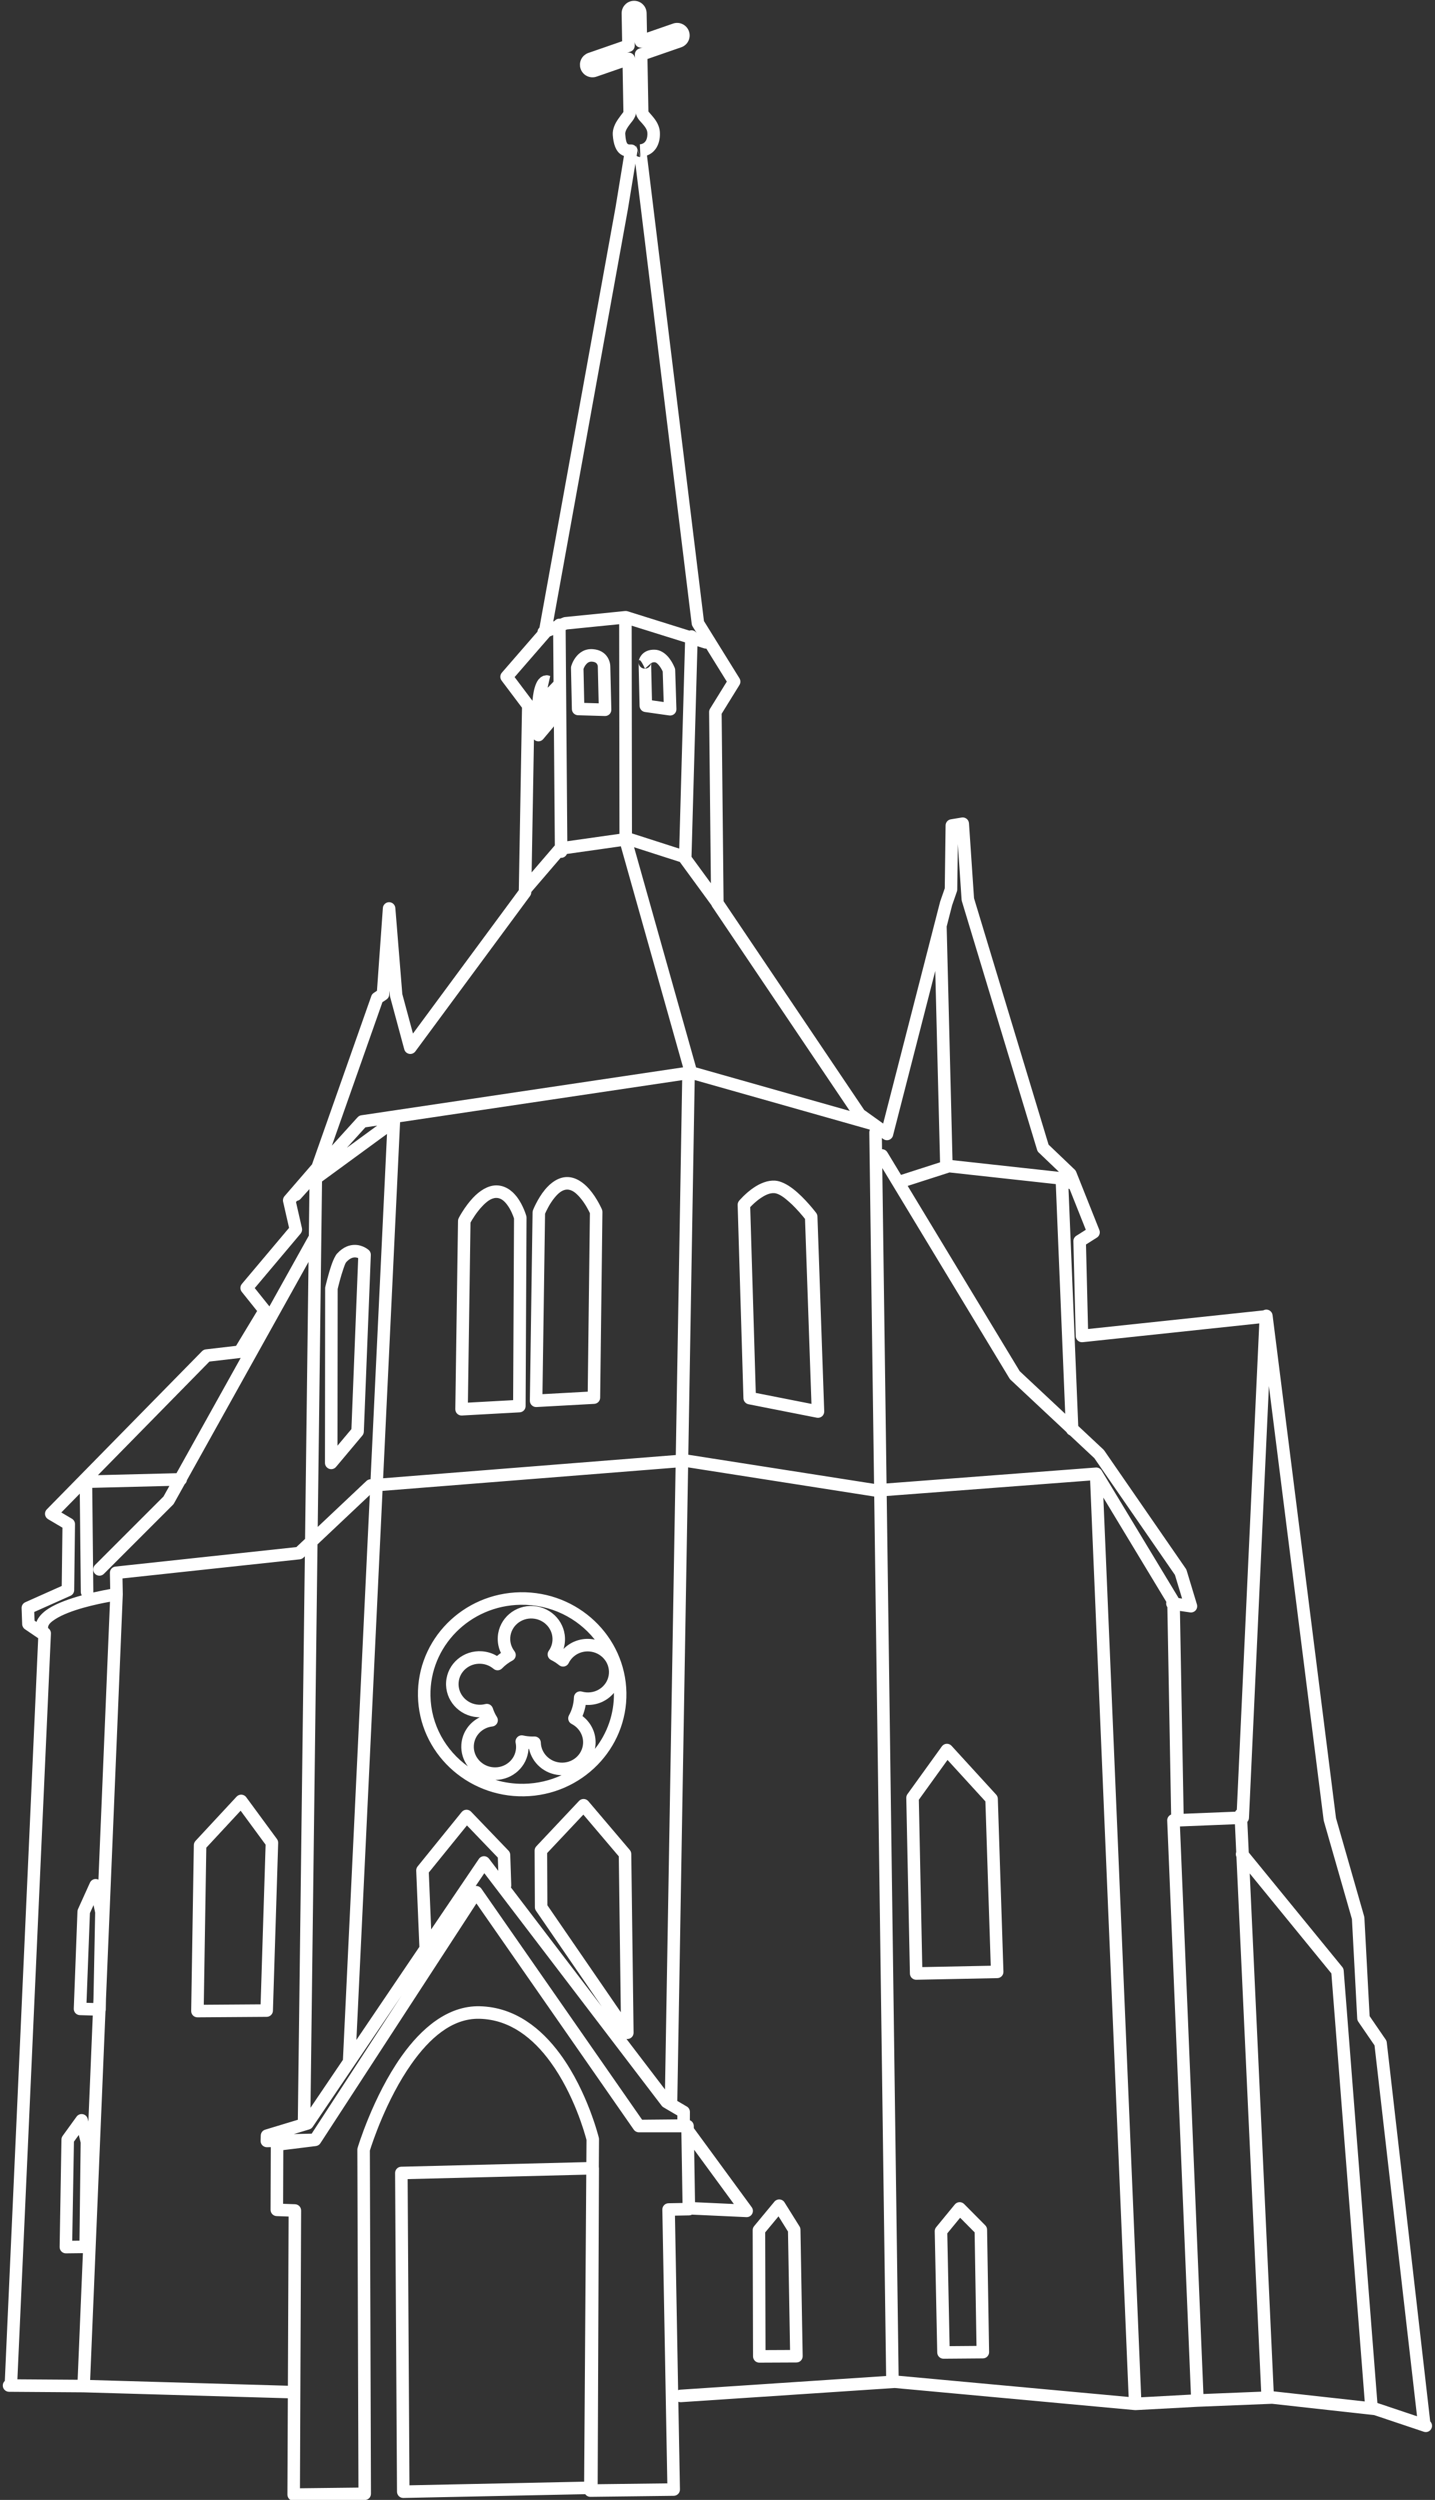 <?xml version="1.0" encoding="UTF-8" standalone="no"?>
<!DOCTYPE svg PUBLIC "-//W3C//DTD SVG 1.1//EN" "http://www.w3.org/Graphics/SVG/1.1/DTD/svg11.dtd">
<svg width="100%" height="100%" viewBox="0 0 124 216" version="1.1" xmlns="http://www.w3.org/2000/svg" xmlns:xlink="http://www.w3.org/1999/xlink" xml:space="preserve" xmlns:serif="http://www.serif.com/" style="fill-rule:evenodd;clip-rule:evenodd;stroke-linejoin:round;stroke-miterlimit:2;">
    <rect x="0" y="0" width="124" height="216" fill="#333333" stroke="none"/>
    <g transform="matrix(1,0,0,1,-8814.92,-5971.3)">
        <g transform="matrix(1.125,0,0,1,8598.57,5530.66)">
            <g transform="matrix(0.384,-0.007,0.007,0.433,163.364,440.103)">
                <path d="M124.173,481.811L83.331,479.968L68.442,479.618C67.752,479.602 67.205,479.028 67.221,478.339C67.23,477.977 67.392,477.655 67.643,477.432L77.02,329.387L74.399,327.546C74.073,327.317 73.876,326.945 73.868,326.547L73.809,323.339C73.799,322.83 74.1,322.366 74.569,322.166L81.915,319.037L82.271,307.411L79.428,305.671C79.1,305.47 78.883,305.129 78.839,304.746C78.796,304.364 78.931,303.983 79.205,303.713L110.826,272.658C111.029,272.458 111.295,272.334 111.578,272.306L117.65,271.7L121.984,264.822L118.99,260.952C118.624,260.48 118.644,259.815 119.037,259.365L128.677,248.336L127.581,243.099C127.499,242.71 127.608,242.305 127.874,242.008L133.502,235.736L145.969,202.354C146.063,202.1 146.238,201.885 146.465,201.739L147.116,201.322L148.597,184.83C148.656,184.179 149.205,183.683 149.859,183.692C150.512,183.7 151.049,184.211 151.09,184.863L152.173,202.068L154.157,209.974L175.847,181.706L177.149,145.325L173.164,139.844C172.816,139.366 172.851,138.711 173.246,138.272L180.519,130.202C180.551,129.895 180.697,129.607 180.929,129.399L197.68,45.767L199.54,35.594C199.33,35.513 199.14,35.413 198.967,35.297C197.927,34.601 197.471,33.166 197.382,31.355C197.326,30.212 197.856,29.118 198.522,28.201C198.891,27.692 199.423,27.025 199.594,26.811L199.594,17.957L194.349,19.675C193.037,20.105 191.624,19.389 191.195,18.078C191.141,17.914 191.105,17.749 191.086,17.584L191.079,17.091C191.106,16.768 191.196,16.455 191.34,16.17C191.485,15.885 191.684,15.627 191.928,15.414L192.33,15.129C192.474,15.046 192.628,14.977 192.792,14.924L199.594,12.695L199.594,7.165C199.594,5.785 200.715,4.665 202.094,4.665C203.474,4.665 204.594,5.785 204.594,7.165L204.594,11.057L209.84,9.339C211.151,8.909 212.565,9.625 212.994,10.936C213.424,12.247 212.708,13.66 211.397,14.09L204.594,16.319L204.594,26.804C204.758,26.994 205.225,27.541 205.56,27.966C206.198,28.774 206.752,29.762 206.807,30.893C206.915,33.092 205.976,34.932 204.147,35.572L213.847,128.625L220.741,140.164C220.985,140.572 220.976,141.083 220.719,141.483L217.045,147.183L216.752,184.575L244.117,226.684L247.856,229.449L260.042,185.414C260.051,185.381 260.062,185.348 260.074,185.315L261.031,182.717L261.424,170.171C261.443,169.567 261.891,169.063 262.489,168.974L264.675,168.649C265.024,168.597 265.379,168.695 265.652,168.919C265.925,169.143 266.09,169.471 266.108,169.824L266.845,184.79L280.853,234.186L285.989,239.252C286.117,239.379 286.217,239.531 286.281,239.7L290.699,251.379C290.911,251.942 290.693,252.577 290.179,252.889L287.974,254.231L288.079,271.095L323.189,267.947C323.327,267.872 323.482,267.823 323.648,267.805C324.334,267.731 324.951,268.227 325.025,268.913L335.881,369.457L341.155,389.156C341.179,389.247 341.193,389.341 341.197,389.436L341.885,409.077L345.017,413.807C345.13,413.978 345.199,414.174 345.219,414.377L352.525,490.117C352.843,490.447 352.967,490.94 352.804,491.401C352.575,492.052 351.86,492.393 351.21,492.164L341.353,488.683L320.957,486.092L305.963,486.454L293.685,486.918C293.624,486.921 293.564,486.919 293.503,486.912L245.574,481.723L202.786,483.864C202.596,483.873 202.415,483.84 202.25,483.772L202.25,501.268C202.25,501.601 202.118,501.919 201.882,502.154C201.647,502.388 201.328,502.519 200.995,502.518L184.323,502.454C183.987,502.453 183.666,502.316 183.432,502.075C183.381,502.023 183.335,501.966 183.294,501.906L146.919,502.074C146.584,502.075 146.262,501.942 146.026,501.704C145.79,501.466 145.66,501.143 145.664,500.808L146.443,437.222C146.451,436.542 147.002,435.994 147.682,435.988L184.726,435.668L184.837,431.247C184.556,430.073 182.53,422.104 177.866,415.512C174.622,410.926 170.089,406.975 163.873,406.728C158.303,406.507 153.72,410.601 150.143,415.463C144.953,422.518 141.92,431.333 141.476,432.675L140.45,501.132C140.44,501.817 139.88,502.366 139.195,502.363L124.986,502.302C124.65,502.301 124.329,502.165 124.095,501.924C123.861,501.684 123.734,501.36 123.741,501.024L124.173,481.811ZM70.165,477.158L82.209,477.441L83.722,452.199L80.335,452.186C79.997,452.184 79.673,452.046 79.439,451.802C79.204,451.558 79.079,451.23 79.091,450.892L79.849,429.448C79.858,429.192 79.946,428.945 80.1,428.74L82.954,424.947C83.247,424.558 83.739,424.374 84.215,424.476C84.692,424.579 85.065,424.948 85.172,425.423L85.295,425.966L86.561,404.83L83.976,404.711C83.643,404.695 83.33,404.547 83.106,404.299C82.882,404.052 82.767,403.725 82.786,403.392L83.879,384.009C83.888,383.847 83.928,383.689 83.998,383.543L86.48,378.318C86.712,377.831 87.229,377.547 87.764,377.614C87.914,377.632 88.056,377.678 88.185,377.744L91.506,322.341C88.878,322.767 83.44,323.823 80.494,325.644C79.66,326.16 78.991,326.702 79.025,327.384C79.384,327.623 79.61,328.042 79.581,328.504L70.165,477.158ZM84.709,477.527L124.23,479.311L124.988,445.562L122.592,445.437C121.917,445.402 121.393,444.836 121.408,444.161L121.684,431.657L120.92,431.663C120.576,431.665 120.246,431.525 120.008,431.277C119.77,431.028 119.645,430.693 119.663,430.349L119.716,429.292C119.744,428.758 120.108,428.3 120.623,428.154L127.188,426.287L130.64,313.907L130.347,314.174C130.146,314.357 129.89,314.469 129.619,314.494L94.095,317.728C94.095,317.728 94.095,320.879 94.095,320.88C94.095,320.905 94.095,320.929 94.093,320.954L89.259,401.604L89.18,403.689C89.175,403.813 89.152,403.934 89.113,404.05L84.709,477.527ZM182.983,131.198C182.965,131.221 182.946,131.244 182.926,131.266L175.781,139.193L179.26,143.978C179.34,143.264 179.438,142.671 179.545,142.179C179.834,140.858 180.228,140.141 180.557,139.74L181.01,139.308L181.538,139.028L182.167,138.925L182.477,138.958L182.806,139.058L182.904,139.104L182.346,141.378L182.443,141.344L183.551,140.225L183.648,130.94L182.983,131.198ZM179.422,151.696L178.474,178.209L183.213,172.889L183.459,149.133C183.426,149.186 183.388,149.236 183.347,149.284L181.272,151.659C180.933,152.046 180.392,152.187 179.908,152.013C179.72,151.945 179.554,151.835 179.422,151.696ZM178.334,182.124L178.331,182.194C178.322,182.454 178.232,182.704 178.074,182.911L154.566,213.548C154.275,213.928 153.791,214.108 153.321,214.011C152.852,213.914 152.479,213.556 152.362,213.091L149.72,202.565C149.702,202.491 149.69,202.415 149.685,202.339L149.623,201.354L149.551,202.155C149.517,202.54 149.306,202.887 148.981,203.096L148.165,203.619L137.538,232.075L142.784,226.494C142.981,226.283 143.245,226.148 143.531,226.11L208.049,217.585L196.407,173.291L185.599,174.642C185.406,175.092 184.956,175.405 184.437,175.4C184.401,175.399 184.365,175.397 184.33,175.394L178.334,182.124ZM130.362,242.978L130.157,243.207L131.251,248.434C131.332,248.818 131.227,249.217 130.969,249.513L121.596,260.236L124.461,263.939L132.519,250.092C132.545,250.048 132.573,250.005 132.604,249.965L132.889,240.671L131.077,242.6C130.88,242.81 130.627,242.936 130.362,242.978ZM118.534,274.124C118.525,274.125 118.515,274.126 118.506,274.127L112.264,274.75L89.556,297.051L105.272,296.913L118.534,274.124ZM85.865,300.676L82.099,304.375L84.195,305.657C84.577,305.892 84.805,306.313 84.792,306.762L84.389,319.913C84.374,320.4 84.078,320.834 83.629,321.024L76.324,324.136L76.356,325.866L76.729,326.128C77.107,325.169 77.96,324.272 79.18,323.518C80.927,322.438 83.482,321.595 85.901,320.976C85.779,320.781 85.709,320.55 85.711,320.304L85.865,300.676ZM88.205,320.437C89.578,320.144 90.782,319.934 91.595,319.804L91.595,316.587C91.595,315.941 92.088,315.401 92.732,315.342L128.975,312.042L130.747,310.43L132.443,255.193L107.33,298.347C107.281,298.665 107.112,298.943 106.871,299.135L104.663,302.928C104.605,303.028 104.534,303.119 104.451,303.2L90.384,316.762C89.887,317.241 89.095,317.226 88.616,316.73C88.137,316.233 88.152,315.441 88.649,314.962L102.59,301.521L103.809,299.426L88.374,299.562L88.211,320.323C88.211,320.362 88.209,320.4 88.205,320.437ZM324.037,283.052L318.478,369.155C318.459,369.456 318.334,369.727 318.14,369.932L318.312,376.043L336.597,399.189C336.755,399.389 336.848,399.634 336.864,399.889L342.033,486.272C342.042,486.275 342.051,486.278 342.06,486.281L349.911,489.054L342.76,414.928L339.606,410.164C339.479,409.971 339.407,409.748 339.399,409.517L338.703,389.665L333.441,370.011C333.424,369.949 333.413,369.886 333.406,369.822L324.037,283.052ZM316.082,367.466L322.34,270.533L286.95,273.707C286.601,273.738 286.256,273.622 285.997,273.387C285.739,273.152 285.59,272.819 285.588,272.47L285.469,253.539C285.466,253.1 285.694,252.691 286.07,252.463L287.993,251.293L284.907,243.134L284.679,243.027L285.766,290.409L290.706,295.183C290.771,295.245 290.828,295.314 290.878,295.389L306.75,319.211C306.822,319.32 306.877,319.438 306.913,319.563L308.849,326.385C308.966,326.796 308.864,327.239 308.58,327.558C308.296,327.877 307.868,328.029 307.446,327.96L305.428,327.633L305.428,368.108L315.748,367.86C315.831,367.707 315.945,367.573 316.082,367.466ZM282.832,239.65L278.862,235.735C278.708,235.583 278.597,235.394 278.538,235.186L264.401,185.335C264.375,185.244 264.36,185.15 264.355,185.056L263.807,173.936L263.523,182.998C263.519,183.132 263.493,183.264 263.447,183.391L262.437,186.131L261.264,190.372C261.267,190.406 261.269,190.441 261.269,190.476L261.588,236.976L282.832,239.65ZM258.828,199.173L249.781,231.869C249.671,232.266 249.373,232.583 248.983,232.717C248.594,232.851 248.164,232.785 247.833,232.541L247.546,232.328L247.535,234.56C247.953,234.572 248.356,234.793 248.582,235.181L251.239,239.746L259.091,237.365L258.828,199.173ZM241.227,226.825L214.45,185.623C214.393,185.534 214.347,185.439 214.314,185.34L208.144,176.601L199.052,173.521L210.649,217.643L241.227,226.825ZM214.28,180.957L214.548,146.801C214.55,146.564 214.619,146.332 214.747,146.133L218.197,140.78L214.223,134.128C214.072,134.136 213.918,134.117 213.767,134.067L212.454,133.633L210.501,175.606L214.28,180.957ZM212.33,130.959L211.56,129.67C211.466,129.514 211.408,129.339 211.39,129.159L201.798,37.147L200.137,46.227L200.133,46.248L183.712,128.233L183.948,128.141C184.18,127.856 184.535,127.674 184.931,127.679C184.99,127.679 185.047,127.684 185.104,127.692L185.7,127.46C185.812,127.417 185.929,127.39 186.048,127.38L198.109,126.369C198.276,126.355 198.445,126.375 198.605,126.428L210.901,130.488C211.042,130.441 211.195,130.419 211.352,130.426C211.753,130.445 212.101,130.65 212.316,130.955L212.33,130.959ZM202.25,481.458C202.377,481.406 202.516,481.374 202.661,481.367L243.894,479.304L244.712,303.822L207.598,297.405L203.137,423.758L205.018,424.901C205.4,425.133 205.629,425.553 205.618,426L205.577,427.647C206.027,427.838 206.342,428.284 206.341,428.802L206.34,429.239L217.624,445.192C217.902,445.585 217.93,446.102 217.695,446.522C217.461,446.943 217.006,447.191 216.526,447.161L205.644,446.483C205.47,446.575 205.272,446.628 205.061,446.628L202.25,446.635L202.25,481.458ZM246.394,479.297L292.315,484.269L287.947,301.476C287.946,301.425 287.948,301.376 287.952,301.326L247.213,303.756L246.394,479.297ZM294.819,484.374L304.781,483.997C304.777,483.959 304.774,483.921 304.773,483.882L302.12,369.417C302.108,368.872 302.446,368.401 302.928,368.218L302.928,326.844C302.748,326.586 302.664,326.261 302.718,325.926C302.725,325.881 302.735,325.837 302.747,325.794L290.527,304.775L294.819,484.374ZM307.271,483.922L318.834,483.642L315.834,376.885C315.689,376.571 315.683,376.214 315.807,375.9L315.651,370.363L304.649,370.627L307.272,483.825C307.273,483.857 307.273,483.89 307.271,483.922ZM321.335,483.62L339.508,485.929L334.391,400.43L318.429,380.225L321.335,483.62ZM185.817,499.96L199.75,500.013L199.75,445.388C199.75,444.699 200.308,444.14 200.997,444.138L203.81,444.131L203.838,430.029L195.353,429.891C195.349,429.891 195.345,429.891 195.341,429.891C194.932,429.884 194.552,429.678 194.323,429.338L163.685,383.707L131.607,431.048C131.401,431.353 131.07,431.551 130.706,431.59L124.171,432.291L123.934,443.004L126.331,443.129C127.006,443.165 127.53,443.73 127.515,444.406L126.269,499.808L137.969,499.858L138.979,432.448C138.981,432.326 139,432.204 139.037,432.088C139.037,432.088 142.262,421.957 148.13,413.982C152.219,408.423 157.605,403.977 163.972,404.23C171.018,404.51 176.23,408.87 179.907,414.068C185.241,421.607 187.311,430.849 187.311,430.849C187.333,430.948 187.343,431.051 187.341,431.153L187.202,436.654C187.221,436.746 187.23,436.84 187.228,436.935L185.817,499.96ZM206.331,433.556L206.31,444.019L214.075,444.503L206.331,433.556ZM184.663,438.168L148.927,438.477L148.179,499.568L183.123,499.407L184.663,438.168ZM129.907,429.102L148.376,401.843L130.127,427.761C129.962,427.995 129.722,428.165 129.447,428.243L126.344,429.126L129.907,429.102ZM163.599,380.225C163.63,380.222 163.661,380.221 163.693,380.221C164.108,380.222 164.496,380.43 164.728,380.775L196.03,427.395L203.081,427.439L203.1,426.661L200.351,424.989C200.212,424.905 200.09,424.794 199.994,424.663L165.376,377.701L163.599,380.225ZM86.762,401.482L87.413,384.311L87.116,382.806L86.361,384.394L85.353,402.271L86.711,402.334L86.762,401.482ZM129.761,423.938L136.422,414.478L143.852,301.888L133.213,311.566L129.761,423.938ZM139.187,410.552L152.121,392.183L151.764,376.974C151.757,376.67 151.861,376.373 152.058,376.14L161.071,365.426C161.302,365.152 161.639,364.99 161.997,364.981C162.354,364.972 162.699,365.117 162.943,365.379L170.291,373.28C170.501,373.506 170.621,373.803 170.625,374.112L170.718,380.191C170.721,380.346 170.695,380.496 170.645,380.634L188.379,404.693L175.57,385.365C175.431,385.155 175.359,384.909 175.362,384.658L175.515,373.361C175.519,373.04 175.647,372.734 175.871,372.504L184.576,363.59C184.824,363.336 185.169,363.2 185.524,363.215C185.879,363.23 186.211,363.396 186.436,363.67L194.546,373.539C194.732,373.765 194.832,374.048 194.831,374.34L194.641,409.999C194.638,410.549 194.275,411.033 193.748,411.19C193.565,411.245 193.376,411.256 193.196,411.227L200.718,421.431L205.096,297.413L146.409,301.105L139.187,410.552ZM186.158,129.965L185.721,172.108L196.179,170.8L196.882,128.981L186.437,129.856L186.158,129.965ZM207.824,220.137L151.259,227.611L146.575,298.59L205.184,294.902L207.824,220.137ZM146.674,228.217L144.301,228.53L140.527,232.545L146.674,228.217ZM144.059,298.748L148.602,229.917L135.436,239.188L133.32,308.089L143.228,299.075C143.439,298.884 143.708,298.77 143.991,298.752L144.059,298.748ZM283.208,287.938L282.156,242.084L260.945,239.415L252.531,241.966L274.26,279.293L283.208,287.938ZM305.215,325.065L305.908,325.178L304.561,320.434L288.872,296.887L284.057,292.235C283.762,292.113 283.522,291.882 283.391,291.591L272.398,280.97C272.316,280.89 272.244,280.799 272.187,280.7L247.518,238.323L247.224,301.251L289.122,298.752C289.594,298.724 290.04,298.964 290.277,299.372L305.215,325.065ZM244.724,301.287L245.051,231.17C245.052,230.973 245.098,230.786 245.18,230.621C245.165,230.617 245.149,230.613 245.134,230.608L210.325,220.156L207.687,294.884L244.724,301.287ZM198.68,170.755L208.076,173.939L209.989,132.819L199.377,129.316L198.68,170.755ZM154.541,388.746L164.331,374.843C164.562,374.514 164.938,374.317 165.339,374.312C165.741,374.308 166.121,374.497 166.359,374.821L168.174,377.282L168.133,374.631L162.075,368.117L154.275,377.388L154.541,388.746ZM250.114,399.11L250.028,364.046C250.028,363.775 250.115,363.51 250.278,363.293L257.332,353.879C257.557,353.578 257.906,353.395 258.282,353.38C258.657,353.365 259.019,353.519 259.268,353.801L268.013,363.686C268.211,363.909 268.323,364.197 268.327,364.496L268.822,399.024C268.827,399.358 268.698,399.68 268.465,399.918C268.231,400.156 267.911,400.291 267.578,400.292L251.369,400.357C251.037,400.359 250.719,400.228 250.483,399.994C250.248,399.76 250.115,399.442 250.114,399.11ZM252.611,397.852L266.305,397.797L265.834,364.995L258.413,356.606L252.529,364.458L252.611,397.852ZM254.201,474.796L254.138,450.598C254.138,450.299 254.244,450.01 254.437,449.783L258.26,445.299C258.489,445.03 258.821,444.871 259.174,444.86C259.527,444.85 259.868,444.989 260.113,445.244L264.265,449.566C264.489,449.799 264.614,450.111 264.613,450.434L264.573,474.856C264.573,475.189 264.439,475.507 264.203,475.742C263.966,475.976 263.646,476.106 263.314,476.104L255.441,476.043C254.756,476.038 254.202,475.482 254.201,474.796ZM256.698,473.553L262.075,473.594L262.113,450.934L259.267,447.972L256.64,451.053L256.698,473.553ZM81.635,449.691L83.083,449.697L83.676,430.154L83.328,428.608L82.334,429.929L81.635,449.691ZM106.255,404.236L107.39,371.15C107.401,370.842 107.525,370.548 107.739,370.326L116.119,361.627C116.377,361.358 116.741,361.219 117.112,361.247C117.484,361.275 117.823,361.467 118.038,361.77L124.033,370.216C124.195,370.445 124.276,370.721 124.262,371.001L122.601,404.463C122.568,405.133 122.012,405.657 121.341,405.651L107.493,405.529C107.156,405.526 106.835,405.387 106.601,405.144C106.368,404.9 106.243,404.573 106.255,404.236ZM108.797,403.04L120.163,403.14L121.743,371.31L116.873,364.447L109.872,371.715L108.797,403.04ZM217.352,474.962L217.739,449.778C217.744,449.485 217.851,449.203 218.042,448.981L222.187,444.166C222.448,443.862 222.84,443.702 223.239,443.736C223.639,443.77 223.998,443.994 224.205,444.337L227.117,449.175C227.234,449.37 227.296,449.593 227.296,449.82L227.279,475.066C227.278,475.4 227.145,475.719 226.907,475.954C226.67,476.189 226.348,476.319 226.015,476.315L218.588,476.231C218.255,476.227 217.938,476.091 217.706,475.853C217.474,475.615 217.347,475.294 217.352,474.962ZM219.871,473.745L224.779,473.801L224.795,450.166L222.954,447.107L220.232,450.269L219.871,473.745ZM194.954,137.332L194.954,137.371L195.003,145.997C195.005,146.339 194.866,146.668 194.619,146.905C194.372,147.142 194.039,147.268 193.697,147.253L188.309,147.009C187.643,146.979 187.118,146.432 187.116,145.765L187.086,137.572C187.086,137.452 187.103,137.332 187.136,137.217C187.136,137.217 187.386,136.342 188.019,135.506C188.724,134.576 189.865,133.716 191.552,133.876C192.938,134.007 193.736,134.606 194.221,135.227C194.912,136.113 194.953,137.124 194.954,137.332ZM189.611,144.566L192.496,144.696L192.454,137.346L192.454,137.308C192.454,137.308 192.454,136.917 192.138,136.649C191.959,136.496 191.69,136.4 191.316,136.364C190.684,136.304 190.276,136.668 190.012,137.016C189.791,137.308 189.655,137.606 189.587,137.777L189.611,144.566ZM173.597,321.772C185.112,321.772 194.445,330.905 194.445,342.134C194.445,353.363 185.112,362.495 173.597,362.495C162.081,362.495 152.748,353.363 152.748,342.134C152.748,330.905 162.081,321.772 173.597,321.772ZM188.308,331.462C184.96,327.097 179.612,324.272 173.597,324.272C163.478,324.272 155.248,332.267 155.248,342.134C155.248,347.926 158.084,353.073 162.474,356.337C161.578,355.101 161.109,353.561 161.252,351.941C161.464,349.545 162.965,347.558 165.032,346.585C164.874,346.582 164.715,346.574 164.555,346.559C160.847,346.231 158.113,343.015 158.433,339.399C158.753,335.784 162.009,333.097 165.717,333.426C166.814,333.523 167.827,333.873 168.7,334.412C168.956,334.202 169.222,334.004 169.498,333.819C169.04,332.823 168.828,331.703 168.931,330.541C169.251,326.926 172.507,324.239 176.215,324.568C179.922,324.896 182.656,328.112 182.336,331.728C182.29,332.252 182.182,332.756 182.02,333.234C183.376,331.895 185.311,331.134 187.386,331.317C187.701,331.345 188.009,331.394 188.308,331.462ZM167.939,359.128C169.722,359.691 171.623,359.995 173.597,359.995C176.299,359.995 178.868,359.425 181.18,358.401C181.053,358.396 180.924,358.389 180.796,358.377C177.735,358.106 175.338,355.866 174.775,353.059L174.664,353.05L174.658,353.128C174.354,356.558 171.407,359.152 167.939,359.128ZM187.945,353.262C190.444,350.215 191.94,346.355 191.945,342.155C190.591,343.719 188.511,344.642 186.261,344.455C186.116,345.228 185.885,345.972 185.578,346.675C187.276,348.014 188.281,350.129 188.08,352.403C188.054,352.696 188.009,352.983 187.945,353.262ZM167.671,344.814C167.861,345.434 168.126,346.024 168.456,346.573C168.677,346.94 168.694,347.396 168.501,347.779C168.308,348.162 167.932,348.419 167.505,348.461C165.539,348.652 163.919,350.171 163.743,352.162C163.543,354.42 165.278,356.406 167.594,356.611C169.911,356.816 171.968,355.166 172.167,352.907C172.201,352.53 172.18,352.161 172.112,351.806C172.032,351.388 172.169,350.958 172.477,350.665C172.784,350.371 173.22,350.254 173.633,350.354C174.201,350.492 174.793,350.572 175.401,350.59C175.558,350.594 175.713,350.595 175.868,350.591C176.203,350.582 176.527,350.709 176.768,350.941C177.008,351.174 177.146,351.494 177.149,351.829C177.168,353.923 178.834,355.694 181.016,355.887C183.333,356.092 185.389,354.442 185.589,352.183C185.738,350.502 184.812,348.971 183.378,348.214C183.077,348.056 182.854,347.781 182.76,347.454C182.665,347.127 182.709,346.776 182.879,346.482C183.493,345.423 183.867,344.214 183.93,342.921C183.949,342.535 184.144,342.18 184.46,341.958C184.776,341.736 185.176,341.673 185.545,341.786C185.832,341.874 186.133,341.934 186.444,341.961C188.761,342.166 190.818,340.516 191.017,338.257C191.217,335.998 189.482,334.013 187.166,333.808C185.383,333.65 183.757,334.589 183.008,336.062C182.834,336.402 182.515,336.645 182.14,336.72C181.765,336.796 181.376,336.695 181.085,336.448C180.604,336.04 180.074,335.684 179.504,335.391C179.178,335.223 178.942,334.92 178.859,334.562C178.776,334.204 178.854,333.828 179.073,333.534C179.501,332.959 179.779,332.267 179.846,331.507C180.046,329.249 178.311,327.263 175.994,327.058C173.678,326.853 171.621,328.503 171.421,330.762C171.331,331.78 171.635,332.744 172.208,333.513C172.428,333.809 172.507,334.186 172.423,334.544C172.339,334.903 172.101,335.206 171.774,335.374C170.99,335.773 170.279,336.291 169.667,336.905C169.201,337.371 168.454,337.395 167.958,336.961C167.298,336.382 166.447,336 165.497,335.916C163.18,335.711 161.123,337.361 160.924,339.62C160.724,341.878 162.459,343.864 164.775,344.069C165.261,344.112 165.734,344.074 166.182,343.966C166.824,343.81 167.477,344.182 167.671,344.814ZM202.788,35.842L202.224,34.307C202.256,34.463 202.259,34.626 202.23,34.787L202.077,35.62C202.28,35.76 202.525,35.842 202.788,35.842ZM202.097,33.963L201.978,33.64L202.012,33.611L202.821,35.805L202.824,35.803L202.763,33.313C203.933,33.256 204.367,32.185 204.31,31.015C204.289,30.582 204.084,30.205 203.857,29.867C203.533,29.388 203.141,28.979 202.851,28.638C202.329,28.022 202.094,27.442 202.094,27.041C202.094,27.419 201.851,28.024 201.325,28.683C201.016,29.07 200.602,29.538 200.277,30.067C200.056,30.427 199.858,30.814 199.879,31.232C199.903,31.721 199.943,32.174 200.037,32.567C200.099,32.824 200.161,33.053 200.326,33.195C200.464,33.315 200.67,33.327 200.939,33.313C201.32,33.295 201.689,33.451 201.94,33.738C202.001,33.808 202.054,33.883 202.097,33.963ZM202.094,16.232L202.094,15.413C202.094,14.872 202.442,14.393 202.955,14.225L203.734,13.97C203.353,14.095 202.935,14.029 202.611,13.794C202.286,13.559 202.094,13.183 202.094,12.782L202.094,13.601C202.094,14.142 201.747,14.621 201.234,14.789L200.455,15.044C200.836,14.919 201.253,14.985 201.578,15.22C201.902,15.455 202.094,15.831 202.094,16.232ZM177.867,384.305L192.163,405.877L192.328,374.778L185.39,366.335L178.008,373.894L177.867,384.305ZM174.128,285.881L162.558,286.329C162.211,286.342 161.874,286.211 161.628,285.966C161.382,285.722 161.249,285.386 161.26,285.039L162.487,247.479C162.493,247.287 162.544,247.099 162.635,246.929C162.635,246.929 163.83,244.705 165.571,242.926C166.896,241.573 168.541,240.53 170.202,240.53C171.972,240.53 173.359,241.565 174.339,242.887C175.605,244.594 176.161,246.728 176.161,246.728C176.19,246.84 176.203,246.955 176.2,247.071L175.329,284.661C175.314,285.321 174.788,285.855 174.128,285.881ZM172.857,283.428L173.696,247.199C173.564,246.756 173.132,245.456 172.331,244.377C171.812,243.677 171.139,243.03 170.202,243.03C169.156,243.03 168.192,243.822 167.358,244.675C166.186,245.872 165.303,247.303 164.976,247.867L163.803,283.779L172.857,283.428ZM189.067,284.431L177.497,284.879C177.151,284.892 176.814,284.761 176.568,284.516C176.322,284.271 176.188,283.936 176.2,283.589L177.426,246.029C177.431,245.88 177.463,245.733 177.519,245.595C177.519,245.595 178.444,243.348 179.979,241.55C181.162,240.166 182.706,239.097 184.41,239.097C186.115,239.097 187.662,240.177 188.845,241.576C190.379,243.392 191.303,245.661 191.303,245.661C191.369,245.822 191.4,245.995 191.395,246.169L190.268,283.219C190.249,283.876 189.724,284.405 189.067,284.431ZM187.805,281.978L188.887,246.37C188.639,245.819 187.947,244.386 186.936,243.19C186.24,242.368 185.412,241.597 184.41,241.597C183.407,241.597 182.576,242.359 181.88,243.174C180.85,244.38 180.151,245.829 179.917,246.349L178.742,282.329L187.805,281.978ZM135.002,295.336L135.675,260.5C135.677,260.405 135.689,260.31 135.713,260.218C135.713,260.218 136.368,257.625 137.069,255.748C137.438,254.761 137.861,253.958 138.192,253.614C139.498,252.255 140.766,251.918 141.788,251.941C143.428,251.976 144.529,253.015 144.529,253.015C144.803,253.269 144.949,253.631 144.927,254.004L142.886,289.249C142.87,289.526 142.763,289.789 142.581,289.998L137.194,296.181C136.849,296.577 136.292,296.715 135.802,296.526C135.311,296.337 134.991,295.861 135.002,295.336ZM137.568,291.946L140.415,288.678L142.389,254.585C142.212,254.509 141.989,254.446 141.734,254.44C141.229,254.429 140.64,254.674 139.994,255.346C139.802,255.547 139.626,256.048 139.411,256.623C138.845,258.139 138.312,260.153 138.172,260.694L137.568,291.946ZM218.917,283.799L218.461,245.221C218.457,244.915 218.566,244.619 218.766,244.388C218.766,244.388 220.04,242.914 221.77,241.796C223.053,240.967 224.575,240.363 226.036,240.486C227.136,240.579 228.395,241.232 229.583,242.174C231.967,244.067 234.14,247.066 234.14,247.066C234.29,247.274 234.373,247.522 234.377,247.778L235.022,286.67C235.029,287.05 234.861,287.413 234.567,287.656C234.272,287.898 233.884,287.992 233.511,287.913L219.905,285.006C219.334,284.884 218.923,284.383 218.917,283.799ZM221.405,282.77L232.497,285.14L231.883,248.222C231.408,247.6 230.252,246.145 228.905,244.891C227.894,243.949 226.805,243.06 225.827,242.978C224.893,242.899 223.947,243.366 223.127,243.896C222.169,244.515 221.38,245.266 220.966,245.691L221.405,282.77ZM201.876,137.936C201.876,137.936 200.828,135.385 200.645,136.47C200.67,136.315 200.822,135.506 201.567,134.88C202.032,134.488 202.751,134.128 203.904,134.181C204.981,134.231 205.905,134.866 206.583,135.684C207.403,136.676 207.841,137.889 207.841,137.889C207.889,138.019 207.914,138.157 207.916,138.297L208.02,146.096C208.025,146.465 207.868,146.816 207.589,147.058C207.31,147.299 206.939,147.405 206.575,147.348L201.722,146.58C201.116,146.484 200.67,145.964 200.667,145.351L200.626,136.692C200.629,137.38 201.188,137.936 201.876,137.936C202.209,137.936 202.527,137.804 202.762,137.568C202.945,137.384 203.064,137.15 203.108,136.898L203.115,136.852L201.876,137.936ZM203.127,136.879L203.162,144.277L205.501,144.647L205.418,138.56C205.301,138.286 205.043,137.745 204.656,137.278C204.424,136.997 204.158,136.696 203.788,136.679C203.405,136.661 203.19,136.823 203.127,136.879Z" style="fill:white;"/>
            </g>
        </g>
    </g>
</svg>
